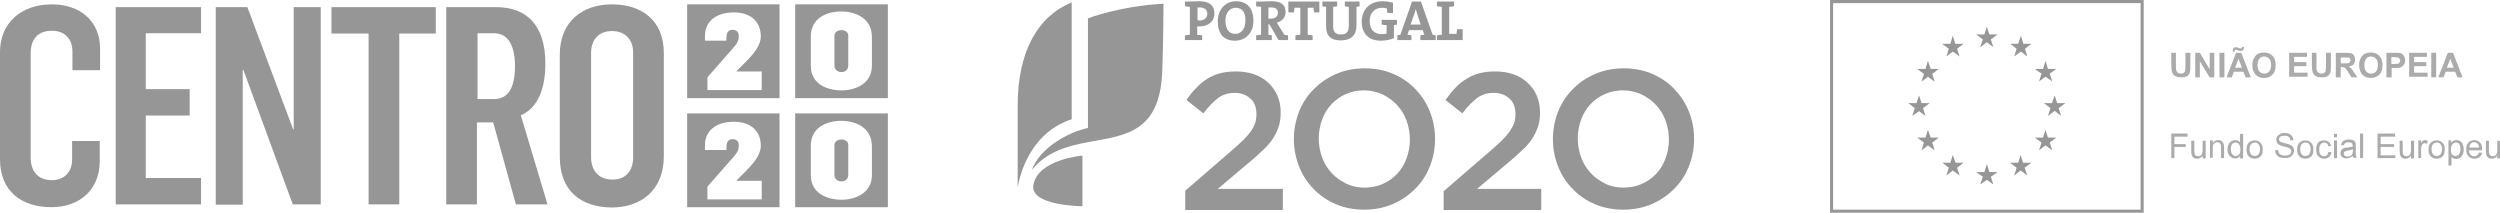 <?xml version="1.0" encoding="UTF-8"?> <svg xmlns="http://www.w3.org/2000/svg" width="235" height="20" viewBox="0 0 235 20" fill="none"><g clip-path="url(#clip0_1327_4025)"><path d="M111.413 17.927L115.769 14.161C116.202 13.781 116.577 13.46 116.865 13.168C117.154 12.876 117.413 12.584 117.587 12.321C117.788 12.058 117.904 11.796 117.99 11.533C118.077 11.27 118.106 11.007 118.106 10.715C118.106 10.073 117.904 9.577 117.529 9.255C117.125 8.905 116.663 8.73 116.058 8.73C115.481 8.73 114.961 8.876 114.529 9.197C114.096 9.518 113.634 9.985 113.115 10.657L111.528 9.401C111.817 8.964 112.134 8.584 112.452 8.263C112.769 7.912 113.115 7.65 113.461 7.416C113.836 7.182 114.24 7.007 114.673 6.891C115.106 6.774 115.625 6.715 116.173 6.715C116.779 6.715 117.356 6.803 117.875 6.978C118.394 7.153 118.827 7.416 119.202 7.766C119.577 8.117 119.866 8.496 120.068 8.964C120.269 9.431 120.385 9.956 120.385 10.54V10.569C120.385 11.066 120.327 11.533 120.183 11.942C120.039 12.35 119.837 12.759 119.577 13.139C119.317 13.518 118.971 13.898 118.539 14.277C118.135 14.657 117.644 15.095 117.067 15.562L114.471 17.752H120.587V19.737H111.413V17.927Z" fill="#969696"></path><path d="M128.232 19.708C127.251 19.708 126.357 19.533 125.549 19.183C124.741 18.832 124.049 18.365 123.472 17.752C122.895 17.168 122.433 16.467 122.116 15.65C121.798 14.861 121.625 13.985 121.625 13.08V13.051C121.625 12.146 121.798 11.299 122.116 10.482C122.433 9.693 122.895 8.963 123.501 8.38C124.106 7.766 124.799 7.299 125.606 6.949C126.414 6.599 127.309 6.423 128.289 6.423C129.27 6.423 130.165 6.599 130.972 6.949C131.78 7.299 132.472 7.766 133.049 8.38C133.626 8.993 134.088 9.664 134.405 10.482C134.723 11.27 134.896 12.146 134.896 13.051V13.08C134.896 13.985 134.723 14.832 134.405 15.65C134.088 16.438 133.626 17.168 133.021 17.752C132.415 18.365 131.722 18.832 130.915 19.183C130.107 19.533 129.213 19.708 128.232 19.708ZM128.261 17.635C128.895 17.635 129.472 17.518 129.991 17.285C130.511 17.051 130.972 16.73 131.347 16.321C131.722 15.912 132.011 15.445 132.213 14.89C132.415 14.336 132.53 13.752 132.53 13.139V13.11C132.53 12.496 132.415 11.883 132.213 11.328C132.011 10.774 131.693 10.277 131.318 9.869C130.943 9.46 130.482 9.139 129.963 8.876C129.443 8.642 128.866 8.496 128.232 8.496C127.597 8.496 127.02 8.613 126.501 8.847C125.981 9.08 125.52 9.401 125.145 9.81C124.77 10.219 124.481 10.686 124.279 11.241C124.077 11.796 123.962 12.38 123.962 12.993V13.022C123.962 13.635 124.077 14.248 124.279 14.803C124.481 15.358 124.799 15.854 125.174 16.263C125.549 16.672 126.01 16.993 126.53 17.256C127.078 17.518 127.655 17.635 128.261 17.635Z" fill="#969696"></path><path d="M135.761 17.927L140.117 14.161C140.55 13.781 140.925 13.46 141.213 13.168C141.502 12.876 141.762 12.584 141.935 12.321C142.108 12.058 142.252 11.796 142.339 11.533C142.425 11.27 142.454 11.007 142.454 10.715C142.454 10.073 142.252 9.577 141.877 9.255C141.473 8.905 141.012 8.73 140.406 8.73C139.829 8.73 139.309 8.876 138.877 9.197C138.444 9.518 137.954 9.985 137.463 10.657L135.877 9.401C136.194 8.964 136.482 8.584 136.8 8.263C137.117 7.912 137.463 7.65 137.838 7.416C138.213 7.182 138.617 7.007 139.05 6.891C139.483 6.774 140.002 6.715 140.55 6.715C141.156 6.715 141.733 6.803 142.252 6.978C142.771 7.153 143.204 7.416 143.579 7.766C143.954 8.117 144.243 8.496 144.445 8.964C144.646 9.431 144.762 9.956 144.762 10.54V10.569C144.762 11.066 144.704 11.533 144.56 11.942C144.416 12.35 144.214 12.759 143.954 13.139C143.694 13.518 143.348 13.898 142.916 14.277C142.512 14.657 142.021 15.095 141.444 15.562L138.848 17.752H144.877V19.737H135.703V17.927H135.761Z" fill="#969696"></path><path d="M152.58 19.708C151.599 19.708 150.705 19.533 149.897 19.183C149.089 18.832 148.397 18.365 147.82 17.752C147.243 17.168 146.781 16.467 146.464 15.65C146.147 14.861 145.974 13.985 145.974 13.08V13.051C145.974 12.146 146.147 11.299 146.464 10.482C146.781 9.693 147.243 8.963 147.849 8.38C148.426 7.766 149.147 7.299 149.955 6.949C150.762 6.599 151.657 6.423 152.638 6.423C153.618 6.423 154.513 6.599 155.32 6.949C156.128 7.299 156.821 7.766 157.398 8.38C157.974 8.993 158.436 9.664 158.753 10.482C159.071 11.27 159.244 12.146 159.244 13.051V13.08C159.244 13.985 159.071 14.832 158.753 15.65C158.436 16.438 157.974 17.168 157.369 17.752C156.763 18.365 156.07 18.832 155.263 19.183C154.455 19.533 153.561 19.708 152.58 19.708ZM152.609 17.635C153.243 17.635 153.82 17.518 154.34 17.285C154.859 17.051 155.32 16.73 155.695 16.321C156.07 15.912 156.359 15.445 156.561 14.89C156.763 14.336 156.878 13.752 156.878 13.139V13.11C156.878 12.496 156.763 11.883 156.561 11.328C156.359 10.774 156.042 10.277 155.667 9.869C155.292 9.46 154.83 9.139 154.311 8.876C153.791 8.642 153.214 8.496 152.58 8.496C151.945 8.496 151.368 8.613 150.849 8.847C150.33 9.08 149.868 9.401 149.493 9.81C149.118 10.219 148.83 10.686 148.628 11.241C148.426 11.796 148.31 12.38 148.31 12.993V13.022C148.31 13.635 148.426 14.248 148.628 14.803C148.83 15.358 149.147 15.854 149.522 16.263C149.897 16.672 150.358 16.993 150.878 17.256C151.397 17.518 151.974 17.635 152.609 17.635Z" fill="#969696"></path><path d="M112.769 2.482C112.711 2.482 112.625 2.482 112.538 2.482V3.27C112.711 3.27 112.855 3.299 113 3.328V3.766H111.384V3.328C111.528 3.299 111.673 3.27 111.846 3.27V0.642C111.701 0.642 111.528 0.613 111.384 0.584V0.146H111.788C111.961 0.146 112.423 0.117 112.798 0.117C113.663 0.117 114.154 0.525 114.154 1.226C114.182 1.956 113.634 2.482 112.769 2.482ZM112.798 0.701C112.711 0.701 112.653 0.701 112.567 0.701V1.898C112.625 1.898 112.711 1.927 112.769 1.927C113.173 1.927 113.49 1.693 113.49 1.285C113.461 0.934 113.259 0.701 112.798 0.701ZM116.086 3.825C114.99 3.825 114.471 3.124 114.471 2.015C114.471 0.817 115.25 0.117 116.202 0.117C117.154 0.117 117.817 0.701 117.817 1.927C117.846 3.095 117.067 3.825 116.086 3.825ZM116.144 0.73C115.654 0.73 115.192 1.139 115.192 1.927C115.192 2.686 115.481 3.182 116.115 3.182C116.577 3.182 117.067 2.832 117.067 1.956C117.096 1.168 116.779 0.73 116.144 0.73ZM120.183 3.766L119.317 2.277H119.231V3.27C119.317 3.27 119.433 3.299 119.548 3.328V3.766H118.077V3.328C118.221 3.299 118.365 3.27 118.539 3.27V0.642C118.394 0.642 118.221 0.613 118.077 0.584V0.146H118.481C118.625 0.146 119.116 0.117 119.548 0.117C120.327 0.117 120.846 0.379 120.846 1.139C120.846 1.635 120.5 2.015 120.01 2.131C120.068 2.219 120.125 2.306 120.183 2.394L120.731 3.27C120.818 3.299 120.962 3.299 121.077 3.328V3.766H120.183ZM119.491 0.701C119.404 0.701 119.289 0.701 119.231 0.701V1.752C119.289 1.752 119.375 1.752 119.462 1.752C119.866 1.752 120.125 1.547 120.125 1.197C120.125 0.876 119.923 0.701 119.491 0.701ZM123.529 1.168C123.501 0.993 123.472 0.847 123.472 0.73H122.924V3.27C123.068 3.27 123.241 3.299 123.385 3.328V3.766H121.77V3.328C121.914 3.299 122.058 3.27 122.231 3.27V0.73H121.683C121.683 0.876 121.654 1.022 121.625 1.168H121.106V0.146H124.02V1.168H123.529ZM127.51 0.642V2.365C127.51 3.328 126.991 3.796 126.039 3.796C124.914 3.796 124.654 3.182 124.654 2.482V0.642C124.539 0.642 124.424 0.613 124.308 0.584V0.146H125.693V0.584C125.578 0.613 125.433 0.642 125.318 0.642V2.452C125.318 2.92 125.462 3.241 126.039 3.241C126.558 3.241 126.789 3.007 126.789 2.394V0.642C126.674 0.642 126.53 0.613 126.414 0.584V0.146H127.799V0.584C127.712 0.613 127.626 0.642 127.51 0.642ZM131.03 2.365V3.591C130.684 3.737 130.222 3.825 129.79 3.825C128.664 3.825 128.001 3.153 128.001 2.044C128.001 0.905 128.751 0.117 129.963 0.117C130.309 0.117 130.626 0.175 130.943 0.263V1.226H130.424C130.395 1.08 130.366 0.934 130.366 0.788C130.222 0.759 130.078 0.73 129.934 0.73C129.241 0.73 128.751 1.168 128.751 1.985C128.751 2.744 129.155 3.212 129.876 3.212C130.049 3.212 130.193 3.182 130.338 3.153V2.365C130.193 2.365 130.02 2.336 129.876 2.306V1.869H131.318V2.306C131.232 2.336 131.145 2.336 131.03 2.365ZM133.511 3.766V3.328C133.626 3.299 133.771 3.27 133.886 3.27L133.742 2.832H132.444L132.299 3.27C132.415 3.27 132.559 3.299 132.674 3.328V3.766H131.347V3.328C131.434 3.299 131.549 3.27 131.636 3.27L132.732 0.146H133.569L134.665 3.27C134.751 3.27 134.867 3.299 134.953 3.328V3.766H133.511ZM133.251 1.401C133.194 1.197 133.136 1.022 133.078 0.847C133.049 1.022 132.992 1.226 132.905 1.431L132.588 2.306H133.54L133.251 1.401ZM135.069 3.766V3.328C135.213 3.299 135.357 3.27 135.53 3.27V0.642C135.386 0.642 135.213 0.613 135.069 0.584V0.146H136.684V0.584C136.54 0.613 136.396 0.642 136.223 0.642V3.182H136.915C136.915 3.066 136.944 2.89 136.973 2.744H137.492V3.766H135.069Z" fill="#969696"></path><path d="M100.739 0.233C97.594 1.489 95.662 4.817 95.662 9.898V17.635C95.662 17.635 96.296 12.642 100.739 11.211V0.233Z" fill="#969696"></path><path d="M102.268 12.029C100.451 12.409 97.768 13.868 96.989 15.97C100.912 11.153 108.903 15.795 109.249 6.744C109.365 3.883 109.365 0.35 109.365 0.35C105.182 0.584 102.268 1.722 102.268 1.722V12.029Z" fill="#969696"></path><path d="M101.749 14.627C101.749 14.627 97.508 14.978 97.133 17.43C96.844 19.357 101.749 19.387 101.749 19.387V14.627Z" fill="#969696"></path><path d="M0 14.978V4.905C0 2.102 2.048 0.409 4.875 0.409C7.529 0.409 9.405 1.985 9.405 4.555V6.598H6.808V4.847C6.808 3.679 6.116 2.89 4.875 2.89C3.491 2.89 2.885 3.766 2.885 4.993V14.803C2.885 16.175 3.635 16.934 4.875 16.934C6.087 16.934 6.779 16.117 6.779 15.007V13.255H9.376V15.153C9.376 17.81 7.501 19.474 4.847 19.474C1.991 19.474 0 17.956 0 14.978Z" fill="#969696"></path><path d="M10.876 0.671H18.896V3.124H13.703V8.379H17.828V10.861H13.703V16.73H18.896V19.212H10.876V0.671Z" fill="#969696"></path><path d="M20.28 0.671H23.252L27.55 12.146H27.608V0.671H30.147V19.212H27.521L22.877 6.569H22.819V19.241H20.28V0.671Z" fill="#969696"></path><path d="M34.647 3.153H31.156V0.671H40.965V3.153H37.532V19.212H34.647V3.153Z" fill="#969696"></path><path d="M41.975 0.671H46.619C49.591 0.671 51.264 2.452 51.264 5.985C51.264 8.642 50.37 10.248 48.956 10.832L51.466 19.212H48.494L46.36 11.504H44.831V19.212H41.946V0.671H41.975ZM46.446 9.314C47.715 9.314 48.408 8.321 48.408 6.219C48.408 4.438 47.86 3.124 46.417 3.124H44.888V9.314H46.446Z" fill="#969696"></path><path d="M52.62 14.745V5.139C52.62 2.044 54.726 0.409 57.524 0.409C60.236 0.409 62.399 1.839 62.399 4.993V14.686C62.399 17.898 60.236 19.504 57.495 19.504C54.61 19.474 52.62 17.956 52.62 14.745ZM59.514 14.803V4.934C59.514 3.708 58.764 2.92 57.524 2.92C56.226 2.92 55.562 3.796 55.562 4.963V14.774C55.562 15.941 56.197 16.876 57.553 16.876C58.88 16.905 59.514 15.971 59.514 14.803Z" fill="#969696"></path><path d="M64.592 0.409V9.226H73.275V0.409H64.592ZM71.602 8.467H66.496V7.27L68.313 5.197C68.919 4.496 69.438 4.058 69.438 3.504V3.387C69.438 3.095 69.323 2.803 68.861 2.803C68.4 2.803 68.284 3.153 68.284 3.591V3.825H66.265V3.387C66.265 1.927 67.419 1.168 68.977 1.168C70.679 1.168 71.515 2.131 71.515 3.416C71.515 4.525 70.362 5.547 69.669 6.248L69.236 6.686V6.715H71.602V8.467Z" fill="#969696"></path><path d="M64.592 10.657V19.474H73.275V10.657H64.592ZM71.602 18.745H66.496V17.547L68.313 15.475C68.919 14.774 69.438 14.336 69.438 13.781V13.664C69.438 13.372 69.323 13.08 68.861 13.08C68.4 13.08 68.284 13.431 68.284 13.869V14.102H66.265V13.664C66.265 12.204 67.419 11.445 68.977 11.445C70.679 11.445 71.515 12.409 71.515 13.694C71.515 14.803 70.362 15.825 69.669 16.526L69.236 16.964V16.993H71.602V18.745Z" fill="#969696"></path><path d="M74.746 0.409V9.226H83.459V0.409H74.746ZM81.959 6.19C81.959 7.883 80.372 8.496 79.103 8.496C77.805 8.496 76.218 7.942 76.218 6.19V3.416C76.218 1.693 77.718 1.08 79.074 1.08C80.401 1.08 81.959 1.693 81.959 3.474V6.19Z" fill="#969696"></path><path d="M79.103 2.832C78.699 2.832 78.439 3.066 78.439 3.358V6.19C78.439 6.482 78.67 6.774 79.103 6.774C79.564 6.774 79.737 6.452 79.737 6.16V3.328C79.737 3.066 79.478 2.832 79.103 2.832Z" fill="#969696"></path><path d="M79.103 13.11C78.699 13.11 78.439 13.343 78.439 13.635V16.467C78.439 16.759 78.67 17.051 79.103 17.051C79.564 17.051 79.737 16.73 79.737 16.438V13.606C79.737 13.343 79.478 13.11 79.103 13.11Z" fill="#969696"></path><path d="M74.746 10.657V19.474H83.459V10.657H74.746ZM81.959 16.467C81.959 18.161 80.372 18.774 79.103 18.774C77.805 18.774 76.218 18.219 76.218 16.467V13.694C76.218 11.971 77.718 11.358 79.074 11.358C80.401 11.358 81.959 11.971 81.959 13.752V16.467Z" fill="#969696"></path><path opacity="0.8" d="M204.074 4.963H204.536V6.219C204.536 6.423 204.536 6.54 204.565 6.598C204.594 6.686 204.623 6.774 204.709 6.832C204.796 6.89 204.882 6.92 204.998 6.92C205.142 6.92 205.228 6.89 205.286 6.832C205.344 6.774 205.401 6.715 205.401 6.628C205.401 6.54 205.43 6.423 205.43 6.248V4.963H205.892V6.16C205.892 6.423 205.892 6.628 205.863 6.744C205.834 6.861 205.805 6.949 205.719 7.036C205.661 7.124 205.575 7.182 205.459 7.212C205.344 7.27 205.199 7.27 205.026 7.27C204.796 7.27 204.651 7.241 204.536 7.182C204.421 7.124 204.334 7.066 204.276 6.978C204.219 6.89 204.161 6.803 204.161 6.715C204.132 6.569 204.103 6.394 204.103 6.131V4.963H204.074Z" fill="#969696"></path><path opacity="0.8" d="M206.353 7.27V4.963H206.786L207.709 6.511V4.963H208.142V7.27H207.709L206.786 5.781V7.27H206.353Z" fill="#969696"></path><path opacity="0.8" d="M208.632 7.27V4.963H209.094V7.27H208.632Z" fill="#969696"></path><path opacity="0.8" d="M211.575 7.27H211.085L210.883 6.744H209.988L209.786 7.27H209.296L210.19 4.963H210.681L211.575 7.27ZM210.075 4.847H209.873C209.873 4.817 209.873 4.817 209.873 4.788C209.873 4.671 209.902 4.584 209.959 4.525C210.017 4.467 210.075 4.438 210.161 4.438C210.19 4.438 210.219 4.438 210.248 4.438C210.277 4.438 210.335 4.467 210.421 4.496C210.508 4.525 210.565 4.555 210.623 4.555C210.652 4.555 210.681 4.555 210.71 4.525C210.738 4.496 210.738 4.467 210.738 4.409H210.94C210.94 4.555 210.911 4.642 210.854 4.701C210.796 4.759 210.738 4.788 210.652 4.788C210.623 4.788 210.594 4.788 210.536 4.788C210.508 4.788 210.45 4.759 210.363 4.73C210.277 4.701 210.19 4.671 210.161 4.671C210.133 4.671 210.104 4.671 210.075 4.701C210.075 4.759 210.075 4.788 210.075 4.847ZM210.738 6.365L210.421 5.518L210.104 6.365H210.738Z" fill="#969696"></path><path opacity="0.8" d="M211.719 6.131C211.719 5.898 211.748 5.693 211.835 5.547C211.892 5.431 211.95 5.314 212.037 5.226C212.123 5.139 212.21 5.051 212.325 5.022C212.469 4.964 212.642 4.934 212.815 4.934C213.162 4.934 213.421 5.051 213.623 5.255C213.825 5.46 213.912 5.752 213.912 6.131C213.912 6.511 213.825 6.803 213.623 7.007C213.421 7.212 213.162 7.328 212.815 7.328C212.469 7.328 212.21 7.212 212.008 7.007C211.835 6.774 211.719 6.511 211.719 6.131ZM212.21 6.131C212.21 6.394 212.267 6.599 212.383 6.715C212.498 6.861 212.642 6.92 212.844 6.92C213.017 6.92 213.191 6.861 213.306 6.715C213.421 6.569 213.479 6.394 213.479 6.102C213.479 5.839 213.421 5.635 213.306 5.518C213.191 5.401 213.046 5.314 212.844 5.314C212.642 5.314 212.498 5.372 212.383 5.518C212.267 5.664 212.21 5.839 212.21 6.131Z" fill="#969696"></path><path opacity="0.8" d="M215.181 7.27V4.963H216.854V5.343H215.643V5.839H216.797V6.219H215.643V6.832H216.912V7.212H215.181V7.27Z" fill="#969696"></path><path opacity="0.8" d="M217.287 4.963H217.749V6.219C217.749 6.423 217.749 6.54 217.777 6.598C217.806 6.686 217.835 6.774 217.922 6.832C218.008 6.89 218.095 6.92 218.21 6.92C218.354 6.92 218.441 6.89 218.499 6.832C218.556 6.774 218.614 6.715 218.614 6.628C218.614 6.54 218.643 6.423 218.643 6.248V4.963H219.104V6.16C219.104 6.423 219.104 6.628 219.076 6.744C219.047 6.861 219.018 6.949 218.931 7.036C218.874 7.124 218.787 7.182 218.672 7.212C218.556 7.27 218.412 7.27 218.239 7.27C218.008 7.27 217.864 7.241 217.749 7.182C217.633 7.124 217.547 7.066 217.489 6.978C217.431 6.89 217.374 6.803 217.374 6.715C217.345 6.569 217.316 6.394 217.316 6.131V4.963H217.287Z" fill="#969696"></path><path opacity="0.8" d="M219.566 7.27V4.963H220.518C220.749 4.963 220.951 4.993 221.037 5.022C221.153 5.051 221.239 5.139 221.297 5.255C221.355 5.372 221.384 5.489 221.384 5.606C221.384 5.781 221.326 5.927 221.239 6.044C221.153 6.16 220.98 6.219 220.778 6.248C220.864 6.306 220.951 6.365 221.037 6.452C221.095 6.511 221.182 6.657 221.297 6.832L221.585 7.27H221.037L220.72 6.774C220.605 6.598 220.518 6.482 220.489 6.423C220.431 6.365 220.403 6.336 220.345 6.336C220.287 6.306 220.23 6.306 220.114 6.306H220.028V7.27H219.566ZM220.028 5.956H220.374C220.605 5.956 220.72 5.956 220.778 5.927C220.835 5.898 220.864 5.868 220.893 5.839C220.922 5.781 220.951 5.723 220.951 5.664C220.951 5.577 220.922 5.518 220.893 5.489C220.864 5.431 220.807 5.401 220.72 5.401C220.691 5.401 220.576 5.401 220.374 5.401H220.028V5.956Z" fill="#969696"></path><path opacity="0.8" d="M221.759 6.131C221.759 5.898 221.787 5.693 221.874 5.547C221.932 5.431 221.989 5.314 222.076 5.226C222.162 5.139 222.249 5.051 222.364 5.022C222.509 4.964 222.682 4.934 222.855 4.934C223.201 4.934 223.461 5.051 223.663 5.255C223.864 5.46 223.951 5.752 223.951 6.131C223.951 6.511 223.864 6.803 223.663 7.007C223.461 7.212 223.201 7.328 222.855 7.328C222.509 7.328 222.249 7.212 222.047 7.007C221.874 6.774 221.759 6.511 221.759 6.131ZM222.249 6.131C222.249 6.394 222.307 6.599 222.422 6.715C222.537 6.861 222.682 6.92 222.884 6.92C223.057 6.92 223.23 6.861 223.345 6.715C223.461 6.569 223.518 6.394 223.518 6.102C223.518 5.839 223.461 5.635 223.345 5.518C223.23 5.401 223.086 5.314 222.884 5.314C222.682 5.314 222.537 5.372 222.422 5.518C222.307 5.664 222.249 5.839 222.249 6.131Z" fill="#969696"></path><path opacity="0.8" d="M224.326 7.27V4.963H225.076C225.365 4.963 225.538 4.963 225.624 4.993C225.768 5.022 225.855 5.109 225.942 5.226C226.028 5.343 226.086 5.489 226.086 5.664C226.086 5.81 226.057 5.927 225.999 6.014C225.942 6.102 225.884 6.19 225.797 6.248C225.711 6.306 225.653 6.336 225.567 6.365C225.451 6.394 225.307 6.394 225.105 6.394H224.816V7.27H224.326ZM224.788 5.372V6.014H225.047C225.22 6.014 225.336 6.014 225.422 5.985C225.48 5.956 225.538 5.927 225.567 5.868C225.595 5.81 225.624 5.752 225.624 5.693C225.624 5.606 225.595 5.547 225.538 5.489C225.48 5.431 225.422 5.401 225.365 5.401C225.307 5.401 225.192 5.372 225.047 5.372H224.788Z" fill="#969696"></path><path opacity="0.8" d="M226.461 7.27V4.963H228.134V5.343H226.922V5.839H228.076V6.219H226.922V6.832H228.192V7.212H226.461V7.27Z" fill="#969696"></path><path opacity="0.8" d="M228.538 7.27V4.963H229V7.27H228.538Z" fill="#969696"></path><path opacity="0.8" d="M231.481 7.27H230.99L230.788 6.744H229.894L229.692 7.27H229.201L230.096 4.963H230.586L231.481 7.27ZM230.644 6.365L230.327 5.518L230.009 6.365H230.644Z" fill="#969696"></path><path opacity="0.8" d="M204.103 14.861V12.555H205.632V12.847H204.392V13.547H205.459V13.81H204.392V14.861H204.103Z" fill="#969696"></path><path opacity="0.8" d="M207.046 14.861V14.628C206.93 14.803 206.757 14.92 206.527 14.92C206.44 14.92 206.325 14.891 206.267 14.861C206.18 14.832 206.123 14.774 206.094 14.715C206.065 14.657 206.036 14.599 206.007 14.511C206.007 14.453 205.978 14.365 205.978 14.248V13.226H206.267V14.161C206.267 14.307 206.267 14.394 206.296 14.453C206.325 14.54 206.353 14.599 206.411 14.628C206.469 14.657 206.527 14.686 206.613 14.686C206.7 14.686 206.786 14.657 206.844 14.628C206.93 14.599 206.959 14.511 206.988 14.453C207.017 14.365 207.046 14.277 207.046 14.131V13.226H207.334V14.891H207.046V14.861Z" fill="#969696"></path><path opacity="0.8" d="M207.738 14.861V13.197H207.998V13.431C208.113 13.255 208.286 13.168 208.517 13.168C208.604 13.168 208.719 13.197 208.777 13.226C208.863 13.255 208.921 13.314 208.95 13.372C208.979 13.431 209.007 13.489 209.036 13.576C209.036 13.635 209.065 13.723 209.065 13.839V14.861H208.777V13.839C208.777 13.723 208.777 13.635 208.748 13.576C208.719 13.518 208.69 13.46 208.632 13.431C208.575 13.401 208.517 13.372 208.431 13.372C208.315 13.372 208.2 13.401 208.113 13.489C208.027 13.576 207.998 13.723 207.998 13.927V14.832H207.738V14.861Z" fill="#969696"></path><path opacity="0.8" d="M210.565 14.861V14.657C210.45 14.832 210.306 14.891 210.104 14.891C209.959 14.891 209.844 14.861 209.729 14.774C209.613 14.686 209.527 14.599 209.469 14.482C209.411 14.365 209.383 14.19 209.383 14.044C209.383 13.869 209.411 13.723 209.469 13.606C209.527 13.46 209.613 13.372 209.729 13.285C209.844 13.226 209.959 13.168 210.104 13.168C210.19 13.168 210.277 13.197 210.363 13.226C210.45 13.255 210.508 13.314 210.565 13.402V12.584H210.854V14.891H210.565V14.861ZM209.7 14.044C209.7 14.248 209.758 14.423 209.844 14.511C209.931 14.628 210.046 14.657 210.161 14.657C210.277 14.657 210.392 14.599 210.479 14.511C210.565 14.423 210.594 14.248 210.594 14.044C210.594 13.81 210.536 13.635 210.45 13.547C210.363 13.431 210.248 13.402 210.133 13.402C210.017 13.402 209.902 13.46 209.815 13.547C209.729 13.664 209.7 13.81 209.7 14.044Z" fill="#969696"></path><path opacity="0.8" d="M211.171 14.044C211.171 13.723 211.258 13.518 211.431 13.372C211.575 13.255 211.748 13.197 211.95 13.197C212.181 13.197 212.354 13.285 212.498 13.431C212.642 13.577 212.7 13.781 212.7 14.044C212.7 14.248 212.671 14.423 212.614 14.54C212.556 14.657 212.469 14.745 212.325 14.832C212.21 14.89 212.065 14.92 211.921 14.92C211.69 14.92 211.517 14.832 211.373 14.686C211.229 14.54 211.171 14.336 211.171 14.044ZM211.46 14.044C211.46 14.248 211.517 14.423 211.604 14.511C211.69 14.628 211.806 14.657 211.95 14.657C212.094 14.657 212.21 14.598 212.296 14.511C212.383 14.394 212.44 14.248 212.44 14.014C212.44 13.81 212.383 13.664 212.296 13.547C212.21 13.431 212.094 13.401 211.95 13.401C211.806 13.401 211.69 13.46 211.604 13.547C211.488 13.664 211.46 13.839 211.46 14.044Z" fill="#969696"></path><path opacity="0.8" d="M213.854 14.131L214.143 14.102C214.143 14.219 214.2 14.307 214.229 14.394C214.287 14.482 214.345 14.54 214.46 14.569C214.575 14.628 214.691 14.628 214.806 14.628C214.921 14.628 215.008 14.598 215.123 14.569C215.21 14.54 215.268 14.482 215.325 14.423C215.354 14.365 215.383 14.307 215.383 14.219C215.383 14.161 215.354 14.073 215.325 14.044C215.297 13.985 215.21 13.956 215.123 13.898C215.066 13.869 214.921 13.839 214.72 13.781C214.518 13.723 214.373 13.693 214.287 13.635C214.171 13.577 214.085 13.518 214.056 13.431C213.998 13.343 213.969 13.255 213.969 13.139C213.969 13.022 213.998 12.905 214.056 12.818C214.114 12.73 214.229 12.642 214.344 12.584C214.46 12.525 214.604 12.496 214.748 12.496C214.921 12.496 215.066 12.525 215.181 12.584C215.297 12.642 215.412 12.73 215.47 12.818C215.527 12.934 215.585 13.051 215.585 13.168L215.296 13.197C215.268 13.051 215.239 12.934 215.152 12.876C215.066 12.788 214.921 12.759 214.748 12.759C214.575 12.759 214.431 12.788 214.344 12.847C214.258 12.905 214.229 12.993 214.229 13.08C214.229 13.168 214.258 13.226 214.316 13.285C214.373 13.343 214.518 13.401 214.777 13.46C215.008 13.518 215.181 13.577 215.268 13.606C215.412 13.664 215.498 13.752 215.556 13.839C215.614 13.927 215.643 14.044 215.643 14.161C215.643 14.277 215.614 14.394 215.527 14.511C215.47 14.628 215.354 14.715 215.239 14.774C215.123 14.832 214.95 14.861 214.806 14.861C214.604 14.861 214.431 14.832 214.287 14.774C214.143 14.715 214.027 14.628 213.969 14.511C213.912 14.423 213.854 14.277 213.854 14.131Z" fill="#969696"></path><path opacity="0.8" d="M215.931 14.044C215.931 13.723 216.018 13.518 216.191 13.372C216.335 13.255 216.508 13.197 216.71 13.197C216.941 13.197 217.114 13.285 217.258 13.431C217.402 13.577 217.46 13.781 217.46 14.044C217.46 14.248 217.431 14.423 217.374 14.54C217.316 14.657 217.229 14.745 217.085 14.832C216.97 14.89 216.825 14.92 216.681 14.92C216.45 14.92 216.277 14.832 216.133 14.686C215.989 14.54 215.931 14.336 215.931 14.044ZM216.22 14.044C216.22 14.248 216.277 14.423 216.364 14.511C216.45 14.628 216.566 14.657 216.71 14.657C216.854 14.657 216.97 14.598 217.056 14.511C217.143 14.394 217.2 14.248 217.2 14.014C217.2 13.81 217.143 13.664 217.056 13.547C216.97 13.431 216.854 13.401 216.71 13.401C216.566 13.401 216.45 13.46 216.364 13.547C216.248 13.664 216.22 13.839 216.22 14.044Z" fill="#969696"></path><path opacity="0.8" d="M218.874 14.277L219.162 14.306C219.133 14.511 219.047 14.657 218.931 14.745C218.816 14.861 218.643 14.92 218.47 14.92C218.239 14.92 218.066 14.832 217.922 14.686C217.777 14.54 217.72 14.336 217.72 14.044C217.72 13.869 217.749 13.693 217.806 13.577C217.864 13.431 217.951 13.343 218.066 13.285C218.181 13.226 218.326 13.197 218.47 13.197C218.643 13.197 218.787 13.255 218.903 13.343C219.018 13.431 219.076 13.577 219.133 13.723L218.874 13.752C218.845 13.635 218.816 13.547 218.729 13.489C218.672 13.431 218.585 13.401 218.499 13.401C218.354 13.401 218.239 13.46 218.152 13.547C218.066 13.635 218.008 13.81 218.008 14.044C218.008 14.277 218.037 14.423 218.124 14.54C218.21 14.628 218.326 14.686 218.441 14.686C218.556 14.686 218.643 14.657 218.729 14.598C218.816 14.511 218.845 14.394 218.874 14.277Z" fill="#969696"></path><path opacity="0.8" d="M219.393 12.905V12.584H219.681V12.905H219.393ZM219.393 14.861V13.197H219.681V14.861H219.393Z" fill="#969696"></path><path opacity="0.8" d="M221.153 14.657C221.037 14.744 220.951 14.803 220.864 14.832C220.778 14.861 220.662 14.89 220.547 14.89C220.374 14.89 220.23 14.832 220.143 14.744C220.056 14.657 219.999 14.54 219.999 14.394C219.999 14.306 220.028 14.248 220.056 14.161C220.085 14.102 220.143 14.044 220.201 13.985C220.258 13.956 220.316 13.927 220.403 13.898C220.46 13.898 220.547 13.868 220.662 13.868C220.893 13.839 221.066 13.81 221.153 13.781C221.153 13.752 221.153 13.723 221.153 13.693C221.153 13.576 221.124 13.489 221.066 13.46C221.008 13.401 220.893 13.372 220.749 13.372C220.605 13.372 220.518 13.401 220.46 13.431C220.403 13.489 220.345 13.547 220.316 13.664L220.056 13.635C220.085 13.518 220.114 13.431 220.172 13.343C220.23 13.285 220.316 13.226 220.432 13.168C220.547 13.139 220.662 13.109 220.807 13.109C220.951 13.109 221.066 13.139 221.153 13.168C221.239 13.197 221.297 13.255 221.355 13.285C221.384 13.343 221.412 13.401 221.441 13.489C221.441 13.547 221.441 13.635 221.441 13.752V14.131C221.441 14.394 221.441 14.569 221.47 14.628C221.47 14.686 221.499 14.774 221.528 14.832H221.239C221.182 14.803 221.182 14.744 221.153 14.657ZM221.153 14.044C221.037 14.073 220.893 14.131 220.691 14.161C220.576 14.19 220.489 14.19 220.46 14.219C220.403 14.248 220.374 14.277 220.345 14.306C220.316 14.336 220.316 14.394 220.316 14.452C220.316 14.54 220.345 14.598 220.403 14.628C220.46 14.686 220.547 14.715 220.662 14.715C220.778 14.715 220.864 14.686 220.951 14.657C221.037 14.598 221.095 14.54 221.124 14.452C221.153 14.394 221.182 14.306 221.182 14.161V14.044H221.153Z" fill="#969696"></path><path opacity="0.8" d="M221.845 14.861V12.555H222.134V14.861H221.845Z" fill="#969696"></path><path opacity="0.8" d="M223.489 14.861V12.555H225.134V12.847H223.778V13.547H225.047V13.81H223.778V14.598H225.163V14.861H223.489Z" fill="#969696"></path><path opacity="0.8" d="M226.634 14.861V14.628C226.519 14.803 226.345 14.92 226.115 14.92C226.028 14.92 225.913 14.891 225.855 14.861C225.768 14.832 225.711 14.774 225.682 14.715C225.653 14.657 225.624 14.599 225.595 14.511C225.595 14.453 225.567 14.365 225.567 14.248V13.226H225.855V14.161C225.855 14.307 225.855 14.394 225.884 14.453C225.913 14.54 225.942 14.599 225.999 14.628C226.057 14.657 226.115 14.686 226.201 14.686C226.288 14.686 226.374 14.657 226.432 14.628C226.519 14.599 226.547 14.511 226.576 14.453C226.605 14.365 226.634 14.277 226.634 14.131V13.226H226.922V14.891H226.634V14.861Z" fill="#969696"></path><path opacity="0.8" d="M227.326 14.861V13.197H227.586V13.46C227.644 13.343 227.701 13.255 227.759 13.226C227.817 13.197 227.874 13.168 227.932 13.168C228.019 13.168 228.134 13.197 228.221 13.255L228.134 13.518C228.076 13.489 227.99 13.46 227.932 13.46C227.874 13.46 227.817 13.489 227.759 13.518C227.701 13.547 227.672 13.606 227.644 13.664C227.615 13.752 227.586 13.868 227.586 13.985V14.861H227.326Z" fill="#969696"></path><path opacity="0.8" d="M228.278 14.044C228.278 13.723 228.365 13.518 228.538 13.372C228.682 13.255 228.855 13.197 229.057 13.197C229.288 13.197 229.461 13.285 229.605 13.431C229.75 13.577 229.807 13.781 229.807 14.044C229.807 14.248 229.778 14.423 229.721 14.54C229.663 14.657 229.577 14.745 229.432 14.832C229.317 14.89 229.173 14.92 229.028 14.92C228.798 14.92 228.625 14.832 228.48 14.686C228.336 14.54 228.278 14.336 228.278 14.044ZM228.567 14.044C228.567 14.248 228.625 14.423 228.711 14.511C228.798 14.628 228.913 14.657 229.057 14.657C229.201 14.657 229.317 14.598 229.403 14.511C229.49 14.394 229.548 14.248 229.548 14.014C229.548 13.81 229.49 13.664 229.403 13.547C229.317 13.431 229.201 13.401 229.057 13.401C228.913 13.401 228.798 13.46 228.711 13.547C228.596 13.664 228.567 13.839 228.567 14.044Z" fill="#969696"></path><path opacity="0.8" d="M230.153 15.504V13.197H230.413V13.431C230.471 13.343 230.528 13.284 230.615 13.226C230.702 13.197 230.788 13.168 230.904 13.168C231.048 13.168 231.163 13.197 231.279 13.284C231.394 13.372 231.48 13.46 231.509 13.606C231.567 13.752 231.596 13.898 231.596 14.044C231.596 14.219 231.567 14.365 231.509 14.511C231.452 14.657 231.365 14.744 231.25 14.832C231.134 14.89 231.019 14.949 230.875 14.949C230.788 14.949 230.702 14.919 230.615 14.89C230.528 14.861 230.471 14.803 230.442 14.744V15.562H230.153V15.504ZM230.384 14.044C230.384 14.248 230.413 14.423 230.5 14.511C230.586 14.628 230.702 14.657 230.817 14.657C230.932 14.657 231.048 14.598 231.134 14.511C231.221 14.394 231.279 14.248 231.279 14.014C231.279 13.81 231.25 13.635 231.163 13.547C231.077 13.431 230.961 13.401 230.846 13.401C230.73 13.401 230.615 13.46 230.528 13.576C230.442 13.664 230.384 13.839 230.384 14.044Z" fill="#969696"></path><path opacity="0.8" d="M233.038 14.336L233.327 14.365C233.269 14.54 233.211 14.657 233.067 14.774C232.952 14.861 232.779 14.919 232.606 14.919C232.375 14.919 232.173 14.832 232.029 14.686C231.884 14.54 231.827 14.336 231.827 14.044C231.827 13.752 231.884 13.547 232.029 13.401C232.173 13.255 232.346 13.168 232.577 13.168C232.808 13.168 232.981 13.255 233.125 13.401C233.269 13.547 233.327 13.752 233.327 14.044C233.327 14.073 233.327 14.073 233.327 14.131H232.086C232.086 14.306 232.144 14.452 232.231 14.54C232.317 14.628 232.432 14.686 232.577 14.686C232.692 14.686 232.779 14.657 232.836 14.598C232.923 14.54 232.981 14.452 233.038 14.336ZM232.115 13.868H233.038C233.038 13.723 232.981 13.635 232.923 13.547C232.836 13.431 232.721 13.372 232.577 13.372C232.461 13.372 232.346 13.401 232.259 13.489C232.173 13.635 232.115 13.723 232.115 13.868Z" fill="#969696"></path><path opacity="0.8" d="M234.74 14.861V14.628C234.625 14.803 234.452 14.92 234.221 14.92C234.135 14.92 234.019 14.891 233.961 14.861C233.875 14.832 233.817 14.774 233.788 14.715C233.76 14.657 233.731 14.599 233.702 14.511C233.702 14.453 233.673 14.365 233.673 14.248V13.226H233.961V14.161C233.961 14.307 233.961 14.394 233.99 14.453C234.019 14.54 234.048 14.599 234.106 14.628C234.163 14.657 234.221 14.686 234.308 14.686C234.394 14.686 234.481 14.657 234.538 14.628C234.625 14.599 234.654 14.511 234.683 14.453C234.712 14.365 234.74 14.277 234.74 14.131V13.226H235.029V14.891H234.74V14.861Z" fill="#969696"></path><path d="M201.507 20H172.024V0H201.507V20ZM172.312 19.708H201.218V0.292H172.312V19.708Z" fill="#969696"></path><path d="M186.131 4.438L186.765 3.971L187.371 4.438L187.14 3.708L187.775 3.241H186.996L186.765 2.511L186.535 3.241H185.756L186.39 3.708L186.131 4.438Z" fill="#969696"></path><path d="M182.957 5.314L183.563 4.847L184.198 5.314L183.967 4.584L184.573 4.117H183.794L183.563 3.358L183.332 4.117H182.553L183.188 4.584L182.957 5.314Z" fill="#969696"></path><path d="M181.226 5.723L180.996 6.482H180.217L180.851 6.949L180.621 7.679L181.226 7.212L181.861 7.679L181.63 6.949L182.236 6.482H181.486L181.226 5.723Z" fill="#969696"></path><path d="M180.39 10.453L180.996 10.891L180.765 10.161L181.399 9.694H180.621L180.39 8.964L180.159 9.694H179.38L179.986 10.161L179.755 10.891L180.39 10.453Z" fill="#969696"></path><path d="M181.486 12.934L181.226 12.204L180.996 12.934H180.217L180.851 13.401L180.621 14.131L181.226 13.664L181.861 14.131L181.63 13.401L182.236 12.934H181.486Z" fill="#969696"></path><path d="M183.823 15.299L183.563 14.569L183.332 15.299H182.582L183.188 15.766L182.957 16.496L183.563 16.029L184.198 16.496L183.967 15.766L184.573 15.299H183.823Z" fill="#969696"></path><path d="M186.996 16.175L186.765 15.416L186.535 16.175H185.756L186.39 16.613L186.131 17.343L186.765 16.905L187.371 17.343L187.14 16.613L187.775 16.175H186.996Z" fill="#969696"></path><path d="M190.169 15.299L189.939 14.569L189.708 15.299H188.929L189.564 15.766L189.333 16.496L189.939 16.029L190.573 16.496L190.314 15.766L190.948 15.299H190.169Z" fill="#969696"></path><path d="M192.506 12.934L192.275 12.204L192.045 12.934H191.266L191.9 13.401L191.67 14.131L192.275 13.664L192.91 14.131L192.679 13.401L193.285 12.934H192.506Z" fill="#969696"></path><path d="M194.15 9.694H193.372L193.141 8.964L192.881 9.694H192.131L192.737 10.161L192.506 10.891L193.141 10.424L193.747 10.891L193.516 10.161L194.15 9.694Z" fill="#969696"></path><path d="M191.67 7.65L192.275 7.212L192.91 7.65L192.679 6.92L193.285 6.482H192.506L192.275 5.723L192.045 6.482H191.266L191.9 6.92L191.67 7.65Z" fill="#969696"></path><path d="M189.967 3.358L189.708 4.117H188.958L189.564 4.584L189.333 5.314L189.967 4.847L190.573 5.314L190.342 4.584L190.948 4.117H190.198L189.967 3.358Z" fill="#969696"></path></g><defs><clipPath id="clip0_1327_4025"><rect width="235" height="20" fill="white"></rect></clipPath></defs></svg> 